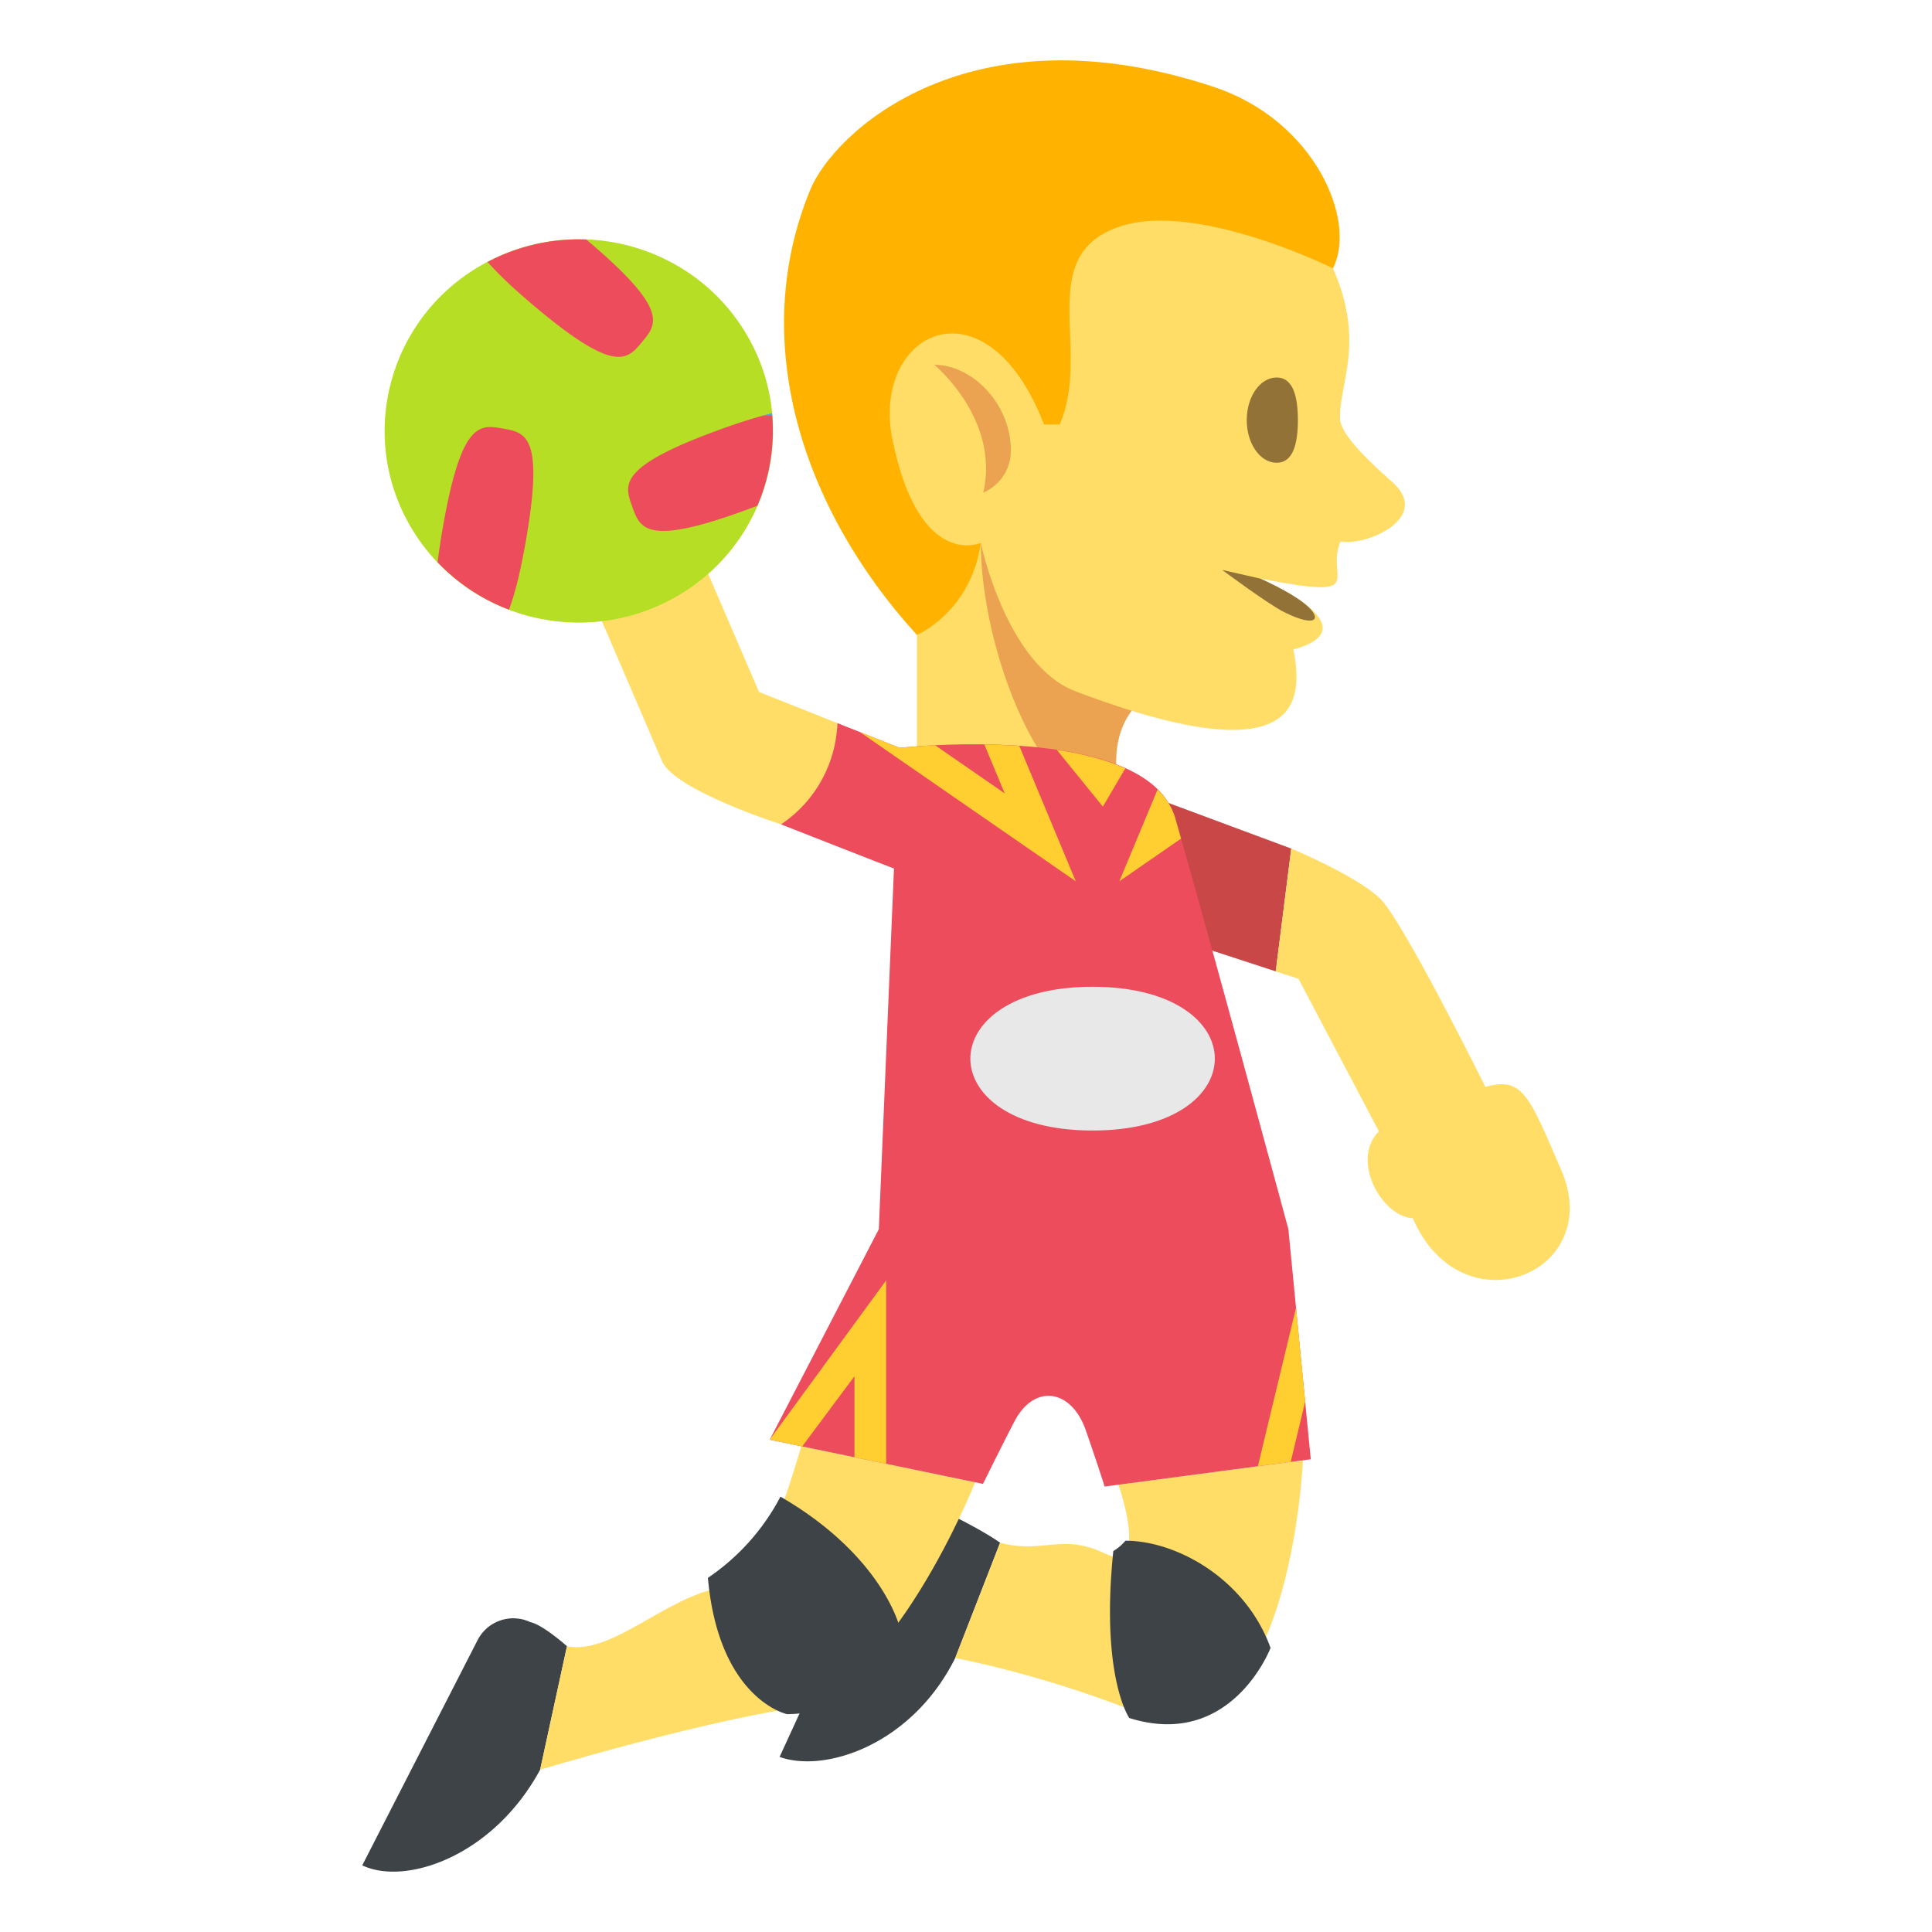 <svg xmlns="http://www.w3.org/2000/svg" width="64" height="64" viewBox="0 0 64 64"><path fill="#FFDD67" d="M33.504 17.984l-3.13-1.752v10.752h6.941z"/><path fill="#EBA352" d="M38.177 22.928c-2.045 1.26-.861 4.056-.861 4.056-2.848 0-4.826-5.572-4.826-9l5.687 4.944z"/><path fill="#FFDD67" d="M31.417 3.936l12.417 4.303c1.573 2.88.502 4.402.557 5.647.024.553 1.144 1.562 1.737 2.089 1.323 1.181-.893 2.133-1.722 1.96-.524 1.236 1.028 1.95-2.657 1.231 0 0 3.791 1.616 1.099 2.347.271 1.489.534 4.322-7.214 1.39-2.305-.871-3.144-4.919-3.144-4.919l-3.887-.679 2.814-13.369z"/><path fill="#FFB300" d="M40.223 2.884C32.068.169 27.619 4.399 26.844 6.278c-2.065 4.998-.291 10.567 3.53 14.755 0 0 1.792-.758 2.116-3.049 0 0-2.022.909-2.918-3.375-.76-3.641 3.099-5.508 5.011-.55h.521c1.077-2.469-.882-5.598 2.001-6.559 2.541-.848 7.051 1.387 7.051 1.387.808-1.575-.601-4.892-3.933-6.003z"/><path fill="#937237" d="M41.3 13.917c0 .779.443 1.412.99 1.412s.704-.633.704-1.412-.157-1.412-.704-1.412-.99.632-.99 1.412z"/><path fill="#EBA352" d="M33.486 14.913c0-1.523-1.268-2.829-2.536-2.829 0 0 2.18 1.794 1.623 4.236.001 0 .913-.352.913-1.407z"/><path fill="#937237" d="M40.487 18.88s1.525 1.136 2.048 1.395c1.108.555 1.296.208.664-.292-.507-.402-1.45-.816-1.45-.816l-1.262-.287z"/><path fill="#FFDD67" d="M25.143 22.922l-2.563-5.955-3.544 1.512 2.886 6.713c.36.965 3.949 2.115 3.949 2.115l1.867-.908v-2.445l-2.595-1.032z"/><path fill="#3E4347" d="M17.893 58.623l.889-4.091c-.896-.774-1.199-.789-1.217-.798a1.327 1.327 0 0 0-1.744.597L12 61.792c1.428.682 4.336-.292 5.893-3.169zM31.642 54.926l1.488-3.822c-.971-.686-3.268-1.699-3.268-1.699L25.825 58.2c1.494.541 4.379-.392 5.817-3.274z"/><g fill="#FFDD67"><path d="M18.782 54.532l-.889 4.091s4.881-1.473 8.256-2.023c3.397-.555 6.154-7.499 6.154-7.499l-5.759-1.195s-1.308 4.693-2.271 4.672c-1.86-.039-3.916 2.292-5.491 1.954zM31.642 54.926l1.488-3.822c1.414.383 2.043-.331 3.471.358 1.498.722.449-2.28.449-2.28l6.111-.806s-.441 10.329-5.646 8.286c-3.188-1.252-5.873-1.736-5.873-1.736z"/></g><path fill="#B5DE24" d="M15.959 8.777c-3.079 1.753-4.131 5.634-2.356 8.673 1.778 3.039 5.71 4.076 8.787 2.322 3.075-1.752 4.132-5.633 2.354-8.671-1.776-3.04-5.709-4.078-8.785-2.324z"/><path fill="#C94747" d="M38.442 26.5l4.332 1.61-.513 4.068-5.115-1.67z"/><path fill="#FFDD67" d="M51.722 38.768c-1.082-2.514-1.289-3.104-2.518-2.764 0 0-2.75-5.552-3.502-6.253-.828-.773-2.928-1.641-2.928-1.641l-.514 4.068.754.246 2.664 5.053c-.938.931.066 2.811 1.123 2.88 1.624 3.743 6.391 1.827 4.921-1.589z"/><path fill="#ED4C5C" d="M42.679 40.718s-2.643-9.788-3.748-13.62c-.918-3.182-8.893-2.352-9.127-2.326l-2.064-.818a4.217 4.217 0 0 1-1.867 3.354s3.665 1.441 3.741 1.461l-.502 11.95-3.614 6.973 7.064 1.464c.361-.729.711-1.433 1.047-2.077.654-1.25 1.893-1.075 2.367.324.221.635.426 1.242.617 1.841l6.828-.904-.742-7.622z"/><path fill="#FFCE31" d="M25.497 47.69l1.077.224 1.731-2.324v2.682l1.051.218v-6.077zM41.669 48.569l1.088-.143.478-1.997-.302-3.112zM35.636 29.194l-1.869-4.482a18.854 18.854 0 0 0-1.16-.051l.675 1.621-2.303-1.594a23.81 23.81 0 0 0-1.176.084l-1.322-.525 7.155 4.947zM39.124 27.78c-.066-.24-.135-.473-.193-.682a2.141 2.141 0 0 0-.586-.941l-1.266 3.037 2.045-1.414zM36.534 26.721l.742-1.266c-.662-.299-1.447-.492-2.266-.613l1.524 1.879z"/><path fill="#3E4347" d="M25.854 49.579a7.387 7.387 0 0 1-2.404 2.69c.361 4.027 2.619 4.514 2.619 4.514 1.69 0 3.355-1.142 3.787-2.705-.295-1.164-1.434-3.015-4.002-4.499zM37.282 51.038a1.59 1.59 0 0 1-.402.342c-.428 4.169.529 5.531.529 5.531 3.387 1.064 4.68-2.322 4.68-2.322-.838-2.31-3.135-3.551-4.807-3.551z"/><path fill="#ED4C5C" d="M16.153 8.678c.336.383.824.852 1.525 1.443 2.708 2.287 3.099 1.799 3.593 1.205.494-.592.901-1.066-1.804-3.352-.016-.015-.031-.026-.047-.039a6.45 6.45 0 0 0-3.267.743zM16.861 20.196c.188-.496.372-1.215.556-2.264.613-3.506-.002-3.602-.76-3.736s-1.369-.252-1.983 3.25c-.078.447-.136.836-.178 1.18a6.429 6.429 0 0 0 2.365 1.57zM25.575 13.694c-.468.109-1.051.287-1.797.561-3.322 1.217-3.098 1.803-2.834 2.529.262.729.467 1.32 3.787.104l.358-.135a6.304 6.304 0 0 0 .486-3.059z"/><g><path fill="#42ADE2" d="M25.577 13.766c-.002-.023 0-.049-.002-.072-.092.02-.189.047-.288.072h.29z"/></g><path fill="#E8E8E8" d="M36.192 37.45c-5.397 0-5.397-4.762 0-4.762 5.401 0 5.401 4.762 0 4.762z"/></svg>